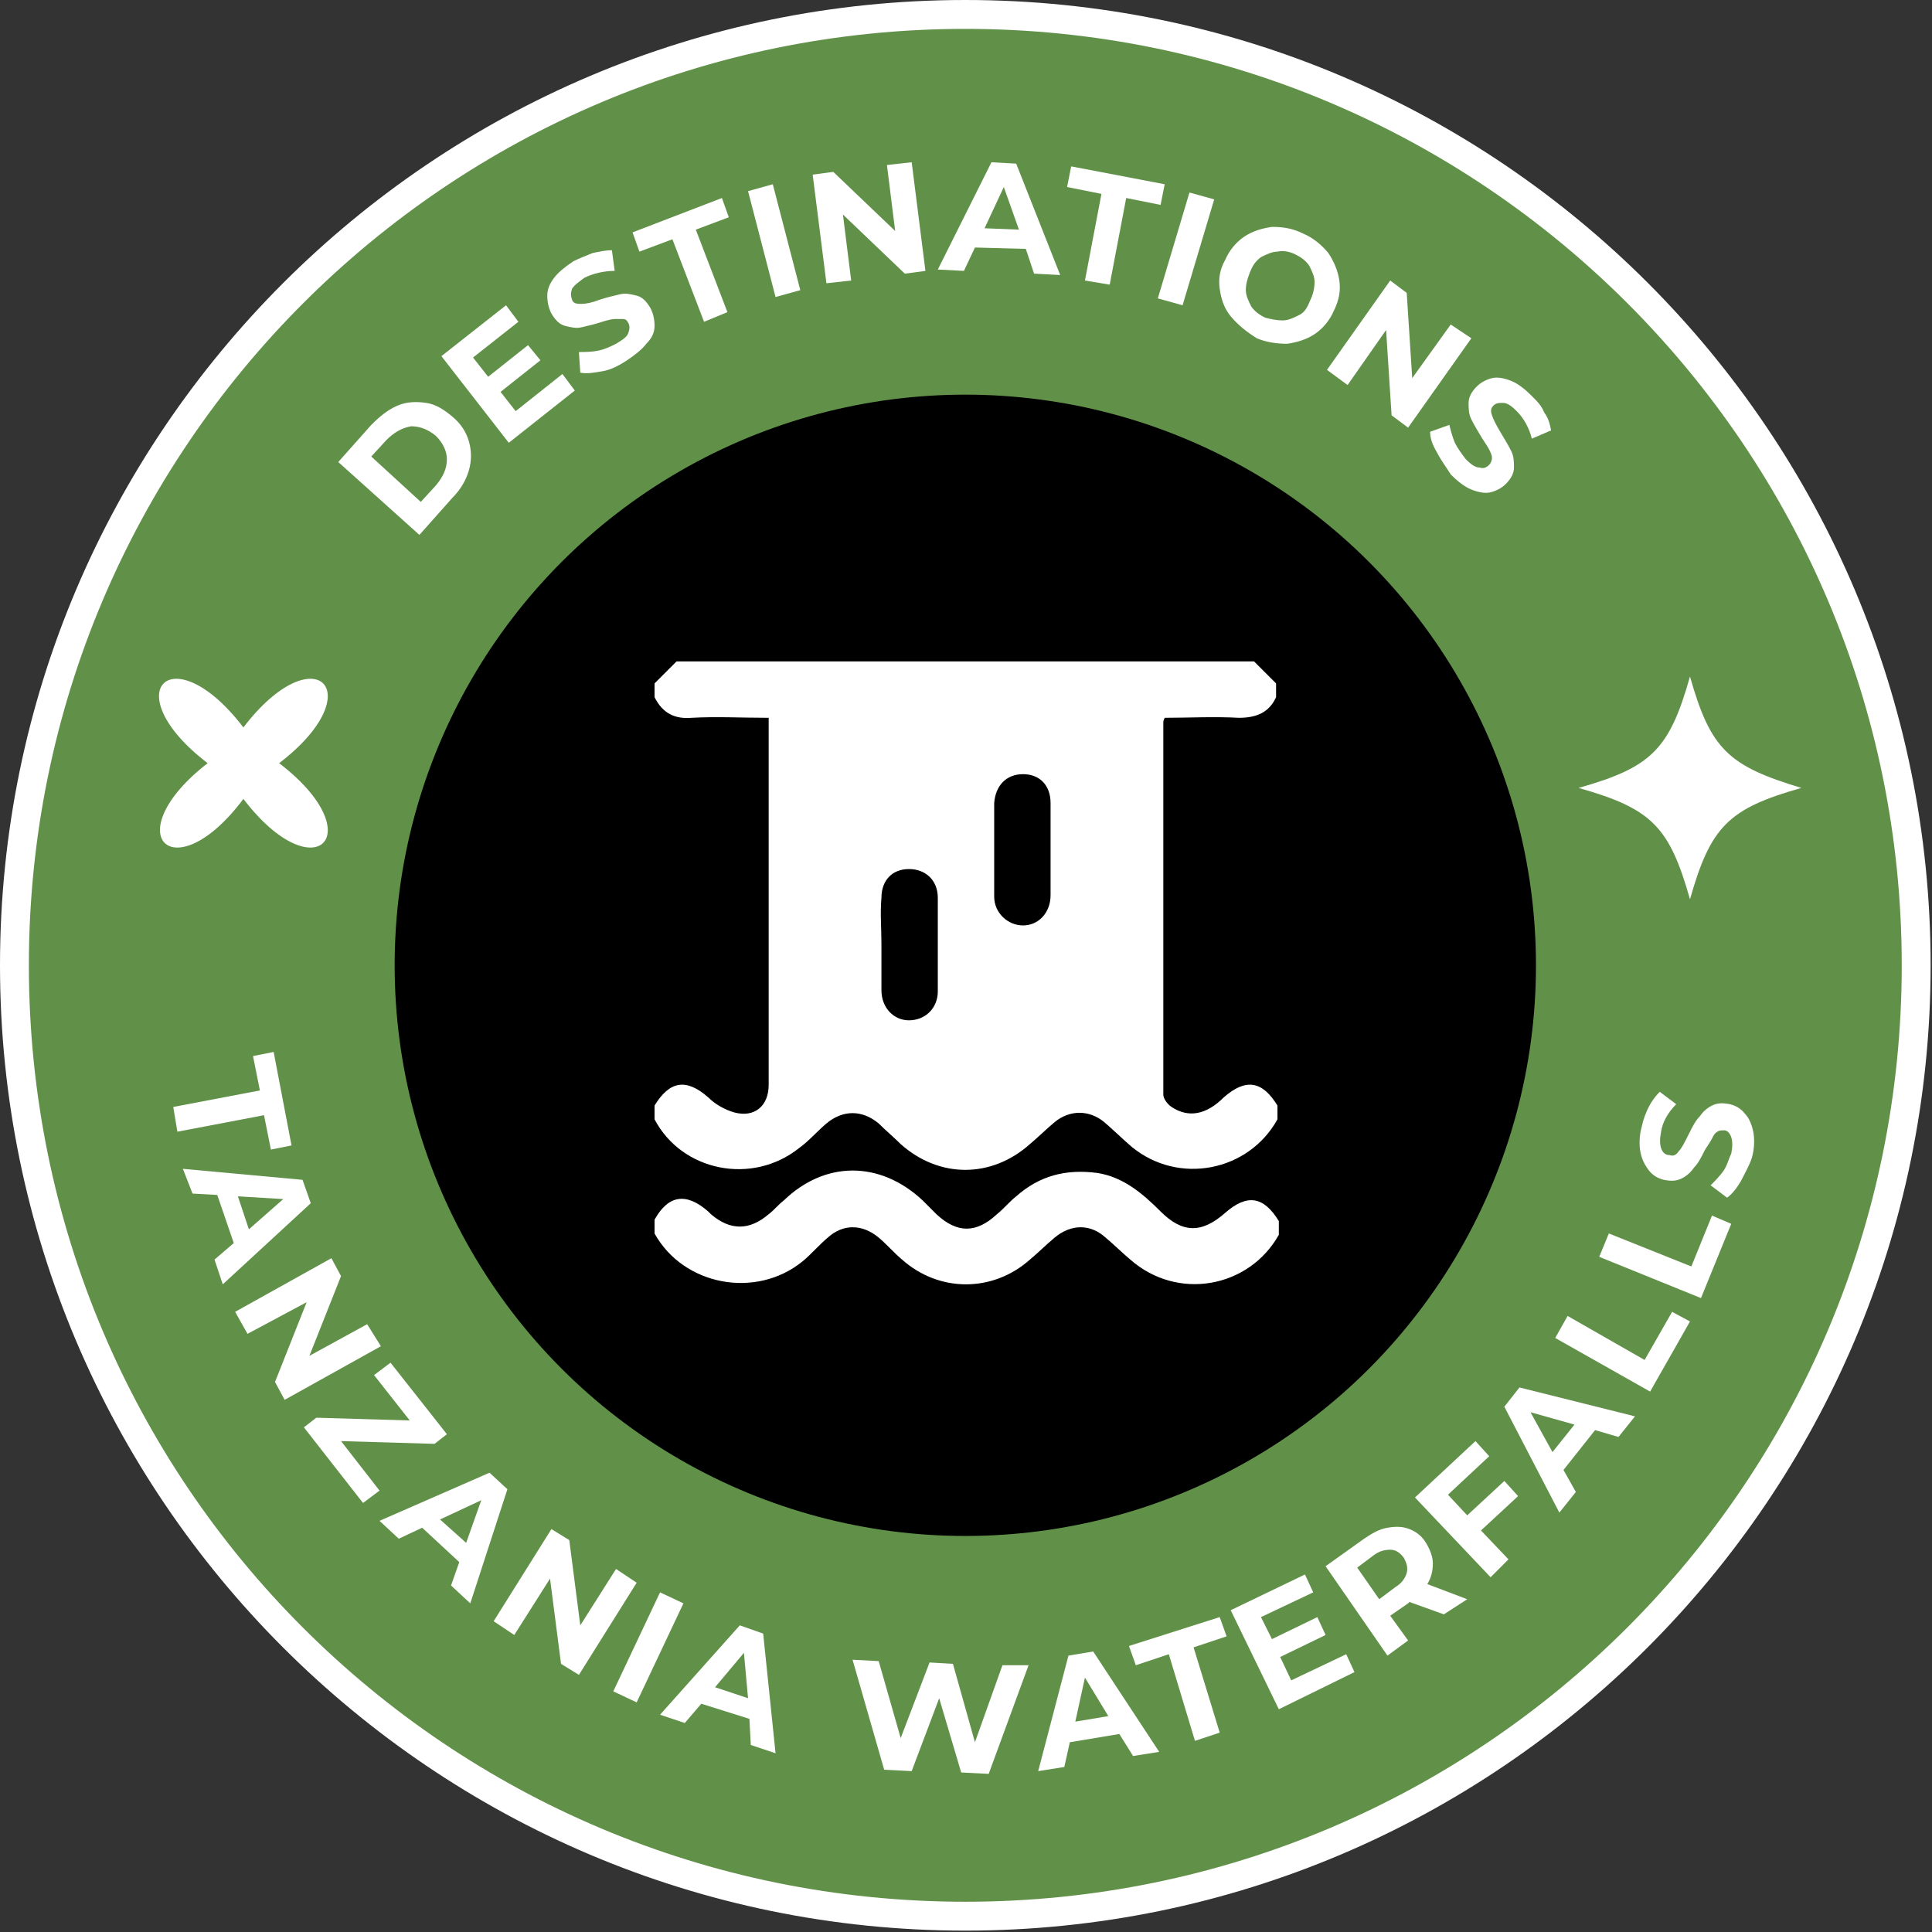 <?xml version="1.0" encoding="UTF-8"?> <!-- Generator: Adobe Illustrator 18.0.0, SVG Export Plug-In . SVG Version: 6.00 Build 0) --> <svg xmlns="http://www.w3.org/2000/svg" xmlns:xlink="http://www.w3.org/1999/xlink" id="Слой_1" x="0px" y="0px" viewBox="0 0 140.5 140.5" xml:space="preserve"><rect x="0" y="0" width="140.5" height="140.5" fill="#333333" stroke="none"/> <g> <g> <path fill="#619149" d="M70.2,139.4c-38.1,0-69.2-31-69.2-69.2S32.1,1,70.2,1s69.2,31,69.2,69.2S108.4,139.4,70.2,139.4z"></path> <path fill="#FFFFFF" d="M70.2,2.1c37.6,0,68.1,30.5,68.1,68.1c0,37.6-30.5,68.1-68.1,68.1S2.1,107.9,2.1,70.2 C2.1,32.6,32.6,2.1,70.2,2.1 M70.2,0C31.5,0,0,31.5,0,70.2s31.5,70.2,70.2,70.2s70.2-31.5,70.2-70.2S109,0,70.2,0L70.2,0z"></path> </g> <g> <path fill="#FFFFFF" d="M18.9,79.3l-0.5-2.5l1.5-0.3l1.3,6.8l-1.5,0.3l-0.5-2.5l-6.3,1.2l-0.3-1.8L18.9,79.3z"></path> <path fill="#FFFFFF" d="M17,90.4l-1.2-3.5L14,86.8L13.3,85l8.7,0.8l0.6,1.7l-6.4,5.9l-0.6-1.8L17,90.4z M18.1,89.4l2.5-2.2 L17.3,87L18.1,89.4z"></path> <path fill="#FFFFFF" d="M27.7,97.9l-7,3.9l-0.7-1.3l2.3-5.8L18,97l-0.9-1.6l7-3.9l0.7,1.3l-2.3,5.8l4.2-2.3L27.7,97.9z"></path> <path fill="#FFFFFF" d="M27.6,108.4l-1.2,0.9l-4.3-5.5l0.9-0.7l6.8,0.2l-2.6-3.3l1.2-0.9l4.1,5.2l-0.9,0.7l-6.8-0.2L27.6,108.4z"></path> <path fill="#FFFFFF" d="M33.4,113.6l-2.7-2.5l-1.7,0.8l-1.4-1.3l8-3.5l1.3,1.2l-2.7,8.3l-1.4-1.3L33.4,113.6z M33.9,112.2l1.1-3.1 l-3,1.4L33.9,112.2z"></path> <path fill="#FFFFFF" d="M46.3,115.1l-4.2,6.7l-1.3-0.8l-0.8-6.2l-2.6,4.1l-1.5-1l4.2-6.7l1.3,0.8l0.8,6.2l2.6-4.1L46.3,115.1z"></path> <path fill="#FFFFFF" d="M48,115.8l1.7,0.8l-3.4,7.2l-1.7-0.8L48,115.8z"></path> <path fill="#FFFFFF" d="M54.5,125l-3.5-1.1l-1.2,1.4l-1.8-0.6l5.8-6.5l1.7,0.6l0.9,8.7l-1.8-0.6L54.5,125z M54.4,123.5l-0.3-3.3 l-2.1,2.5L54.4,123.5z"></path> <path fill="#FFFFFF" d="M74.8,121.1l-2.9,7.9l-2-0.1l-1.6-5.4l-2,5.3l-2-0.1l-2.3-8l1.9,0.1l1.6,5.6l2.1-5.5l1.7,0.1l1.6,5.7 l2-5.6L74.8,121.1z"></path> <path fill="#FFFFFF" d="M81.4,126.1l-3.6,0.6l-0.4,1.8l-1.9,0.3l2.2-8.4l1.8-0.3l4.8,7.3l-1.9,0.3L81.4,126.1z M80.6,124.8 l-1.7-2.8l-0.7,3.2L80.6,124.8z"></path> <path fill="#FFFFFF" d="M85,120.3l-2.4,0.8l-0.5-1.4l6.6-2.1l0.5,1.4l-2.4,0.8l1.9,6.2l-1.8,0.6L85,120.3z"></path> <path fill="#FFFFFF" d="M97.9,120.3l0.6,1.3l-5.5,2.7l-3.5-7.2l5.4-2.6l0.6,1.3l-3.8,1.8l0.8,1.6l3.3-1.6l0.6,1.3l-3.3,1.6 l0.8,1.7L97.9,120.3z"></path> <path fill="#FFFFFF" d="M105,117.4l-2.5-0.9l-0.1,0.1l-1.3,0.9l1.3,1.8l-1.5,1.1l-4.5-6.5l2.8-2c0.6-0.4,1.1-0.7,1.7-0.8 c0.6-0.1,1.1-0.1,1.6,0.1c0.5,0.2,0.9,0.5,1.2,1c0.3,0.5,0.5,1,0.5,1.5c0,0.5-0.1,1-0.4,1.5l2.9,1.1L105,117.4z M101.1,112.7 c-0.4,0-0.8,0.1-1.2,0.4l-1.2,0.9l1.6,2.3l1.2-0.9c0.5-0.3,0.7-0.7,0.8-1c0.1-0.4,0-0.7-0.2-1.1 C101.8,112.9,101.5,112.7,101.1,112.7z"></path> <path fill="#FFFFFF" d="M105.3,108.7l1.4,1.5l2.7-2.5l1,1.1l-2.7,2.5l2,2.1l-1.3,1.3l-5.5-5.8l4.4-4.1l1,1.1L105.3,108.7z"></path> <path fill="#FFFFFF" d="M116,104l-2.3,2.9l0.9,1.6l-1.2,1.5l-4-7.7l1.1-1.4l8.4,2.1l-1.2,1.5L116,104z M114.5,103.6l-3.2-0.9 l1.6,2.9L114.5,103.6z"></path> <path fill="#FFFFFF" d="M113.1,97.3l0.9-1.6l5.6,3.2l2-3.5l1.3,0.7l-2.9,5.1L113.1,97.3z"></path> <path fill="#FFFFFF" d="M116.3,91.4l0.7-1.7l6,2.4l1.5-3.7l1.4,0.6l-2.2,5.4L116.3,91.4z"></path> <path fill="#FFFFFF" d="M126.6,85.9c-0.3,0.5-0.6,0.9-1,1.2l-1.2-0.9c0.3-0.3,0.6-0.6,0.9-1c0.3-0.4,0.4-0.9,0.6-1.3 c0.1-0.5,0.1-0.9,0-1.2c-0.1-0.3-0.3-0.5-0.5-0.5c-0.2,0-0.4,0-0.5,0.1c-0.2,0.1-0.3,0.3-0.4,0.5c-0.1,0.2-0.3,0.5-0.5,0.8 c-0.3,0.6-0.5,1-0.8,1.3c-0.2,0.3-0.5,0.6-0.9,0.8c-0.4,0.2-0.8,0.2-1.3,0.1c-0.4-0.1-0.8-0.3-1.1-0.7s-0.5-0.8-0.6-1.3 c-0.1-0.5-0.1-1.2,0.1-1.9c0.1-0.5,0.3-1,0.5-1.4c0.2-0.4,0.5-0.8,0.8-1.1l1.2,0.9c-0.6,0.6-1,1.3-1.1,2c-0.1,0.5-0.1,0.9,0,1.2 c0.1,0.3,0.3,0.5,0.6,0.5c0.3,0.1,0.5,0,0.7-0.3c0.2-0.2,0.4-0.6,0.7-1.2c0.3-0.6,0.5-1,0.8-1.3c0.2-0.3,0.5-0.6,0.9-0.8 c0.4-0.2,0.8-0.2,1.3-0.1c0.4,0.1,0.8,0.3,1.1,0.7c0.3,0.3,0.5,0.8,0.6,1.3c0.1,0.5,0.1,1.2-0.1,1.9 C127.2,84.8,126.9,85.3,126.6,85.9z"></path> </g> <g> <g> <path fill="#FFFFFF" d="M24.6,33.6l2.4-2.7c0.6-0.6,1.2-1.1,1.9-1.4c0.7-0.3,1.4-0.3,2.1-0.2c0.7,0.1,1.3,0.5,1.9,1 c0.6,0.5,1,1.1,1.2,1.8c0.2,0.7,0.2,1.4,0,2.1c-0.2,0.7-0.6,1.4-1.2,2l-2.4,2.7L24.6,33.6z M31.7,35.3c0.5-0.6,0.8-1.2,0.8-1.9 c0-0.6-0.3-1.2-0.8-1.7c-0.6-0.5-1.2-0.7-1.8-0.7c-0.6,0.1-1.2,0.4-1.8,1L27,33.2l3.6,3.3L31.7,35.3z"></path> <path fill="#FFFFFF" d="M40.9,27.2l0.9,1.2L37,32.2l-4.9-6.3l4.7-3.7l0.9,1.2l-3.3,2.6l1.1,1.4l2.9-2.3l0.9,1.1l-2.9,2.3l1.1,1.4 L40.9,27.2z"></path> <path fill="#FFFFFF" d="M43.8,27c-0.6,0.1-1.1,0.2-1.6,0.1l-0.1-1.5c0.4,0,0.9,0,1.4-0.1c0.5-0.1,0.9-0.3,1.3-0.5 c0.5-0.3,0.8-0.5,0.9-0.8c0.1-0.3,0.1-0.5,0-0.7c-0.1-0.2-0.2-0.3-0.4-0.3c-0.2,0-0.4,0-0.6,0c-0.2,0-0.6,0.1-0.9,0.2 c-0.6,0.2-1.1,0.3-1.5,0.4c-0.4,0.1-0.8,0-1.2-0.1c-0.4-0.1-0.7-0.4-1-0.9c-0.2-0.4-0.3-0.8-0.3-1.3c0-0.5,0.2-0.9,0.5-1.3 c0.3-0.4,0.8-0.8,1.4-1.2c0.4-0.2,0.9-0.4,1.4-0.6c0.5-0.1,0.9-0.2,1.4-0.2l0.2,1.5c-0.8,0-1.6,0.2-2.2,0.5 c-0.4,0.3-0.7,0.5-0.9,0.8c-0.1,0.3-0.1,0.5,0,0.8s0.4,0.3,0.7,0.3s0.8-0.1,1.3-0.3c0.6-0.2,1.1-0.3,1.5-0.4 c0.4-0.1,0.8,0,1.2,0.1c0.4,0.1,0.7,0.4,1,0.9c0.2,0.4,0.3,0.8,0.3,1.3s-0.2,0.9-0.6,1.3c-0.3,0.4-0.8,0.8-1.4,1.2 C45,26.6,44.4,26.9,43.8,27z"></path> <path fill="#FFFFFF" d="M48.9,17.4l-2.4,0.9L46,16.9l6.5-2.5l0.5,1.4l-2.4,0.9l2.3,6l-1.7,0.7L48.9,17.4z"></path> <path fill="#FFFFFF" d="M54.4,13.9l1.8-0.5l2,7.7l-1.8,0.5L54.4,13.9z"></path> <path fill="#FFFFFF" d="M66.3,11.8l1,7.9l-1.5,0.2l-4.5-4.3l0.6,4.8l-1.8,0.2l-1-7.9l1.5-0.2l4.5,4.3L64.5,12L66.3,11.8z"></path> <path fill="#FFFFFF" d="M74.6,18.1L70.9,18l-0.8,1.7l-1.9-0.1l3.9-7.8l1.8,0.1l3.2,8.1l-1.9-0.1L74.6,18.1z M74.1,16.7l-1.1-3.1 l-1.4,3L74.1,16.7z"></path> <path fill="#FFFFFF" d="M80.1,14.1l-2.5-0.5l0.3-1.5l6.8,1.3l-0.3,1.5l-2.5-0.5l-1.2,6.3l-1.8-0.3L80.1,14.1z"></path> <path fill="#FFFFFF" d="M86.5,14l1.8,0.5L86,22.2l-1.8-0.5L86.5,14z"></path> <path fill="#FFFFFF" d="M89.5,23c-0.5-0.6-0.7-1.3-0.8-2s0-1.4,0.4-2.1c0.3-0.7,0.8-1.3,1.4-1.7c0.6-0.4,1.3-0.6,2-0.7 c0.8,0,1.5,0.1,2.3,0.5c0.7,0.3,1.3,0.8,1.8,1.4c0.4,0.6,0.7,1.3,0.8,2s0,1.4-0.4,2.2c-0.3,0.7-0.8,1.3-1.4,1.7 c-0.6,0.4-1.3,0.6-2,0.7c-0.7,0-1.5-0.1-2.2-0.4C90.6,24.1,90,23.6,89.5,23z M93.3,23.3c0.4,0,0.8-0.2,1.2-0.4s0.6-0.6,0.8-1.1 c0.2-0.4,0.3-0.9,0.3-1.3s-0.2-0.8-0.4-1.2c-0.3-0.4-0.6-0.6-1-0.8c-0.4-0.2-0.9-0.3-1.3-0.2c-0.4,0-0.8,0.2-1.2,0.4 c-0.4,0.3-0.6,0.6-0.8,1.1s-0.3,0.9-0.3,1.3c0,0.4,0.2,0.8,0.4,1.2c0.3,0.4,0.6,0.6,1,0.8C92.4,23.2,92.8,23.3,93.3,23.3z"></path> <path fill="#FFFFFF" d="M107,24.6l-4.6,6.5l-1.2-0.9l-0.4-6.2L98,28l-1.5-1.1l4.6-6.5l1.2,0.9l0.4,6.2l2.8-3.9L107,24.6z"></path> <path fill="#FFFFFF" d="M104.5,32.9c-0.3-0.5-0.5-1-0.5-1.5l1.4-0.5c0.1,0.4,0.2,0.8,0.4,1.3c0.2,0.4,0.5,0.8,0.8,1.2 c0.4,0.4,0.7,0.6,1,0.6c0.3,0.1,0.5,0,0.7-0.2c0.1-0.1,0.2-0.3,0.2-0.5c0-0.2-0.1-0.4-0.2-0.6c-0.1-0.2-0.3-0.5-0.5-0.8 c-0.3-0.5-0.6-1-0.8-1.4c-0.2-0.4-0.2-0.8-0.2-1.2c0-0.4,0.2-0.8,0.6-1.2c0.3-0.3,0.7-0.5,1.1-0.6s0.9,0,1.4,0.2 c0.5,0.2,1,0.6,1.5,1.1c0.4,0.4,0.7,0.7,0.9,1.2c0.3,0.4,0.4,0.8,0.5,1.3l-1.4,0.6c-0.2-0.8-0.6-1.5-1.1-2 c-0.4-0.4-0.7-0.6-1-0.6s-0.5,0-0.7,0.2c-0.2,0.2-0.2,0.4-0.1,0.7c0.1,0.3,0.3,0.7,0.6,1.2c0.3,0.5,0.6,1,0.8,1.4 c0.2,0.4,0.2,0.8,0.2,1.2c0,0.4-0.2,0.8-0.6,1.2c-0.3,0.3-0.7,0.5-1.1,0.6c-0.4,0.1-0.9,0-1.4-0.2c-0.5-0.2-1-0.6-1.5-1.1 C105.2,34,104.8,33.5,104.5,32.9z"></path> </g> </g> <path fill="#FFFFFF" d="M17.7,58.1c5.2,6.8,9.4,2.6,2.6-2.6c6.8-5.2,2.6-9.4-2.6-2.6c-5.2-6.8-9.4-2.6-2.6,2.6 C8.4,60.7,12.6,64.9,17.7,58.1z"></path> <circle cx="70.2" cy="70.2" r="41.5"></circle> <path fill="#FFFFFF" d="M122.9,49.2c-1.5,5.3-2.8,6.6-8.1,8.1c5.3,1.5,6.6,2.8,8.1,8.1c1.5-5.3,2.8-6.6,8.1-8.1 C125.7,55.7,124.4,54.5,122.9,49.2z"></path> <g> <path fill="#FFFFFF" d="M92.9,80.4c0,0.3,0,0.7,0,1c-2.1,3.8-7.2,4.8-10.6,2c-0.7-0.6-1.3-1.2-2-1.8c-1.1-0.9-2.5-0.9-3.6,0 c-0.6,0.5-1.2,1.1-1.8,1.6c-2.8,2.5-6.6,2.5-9.4,0c-0.5-0.5-1.1-1-1.6-1.5c-1.2-1-2.6-1-3.8,0c-0.7,0.6-1.3,1.3-2,1.8 c-3.4,2.7-8.5,1.7-10.5-2.1c0-0.3,0-0.7,0-1c1.1-1.8,2.3-2,3.9-0.6c0.5,0.5,1.2,0.9,1.9,1.1c1.5,0.4,2.5-0.5,2.5-2 c0-8.5,0-17,0-25.5c0-0.4,0-0.8,0-1.2c-2,0-3.8-0.1-5.6,0c-1.2,0.1-2.1-0.3-2.7-1.5c0-0.3,0-0.7,0-1c0.5-0.5,1.1-1.1,1.6-1.6 c14,0,28,0,42,0c0.5,0.5,1.1,1.1,1.6,1.6c0,0.3,0,0.7,0,1c-0.5,1.1-1.4,1.5-2.7,1.5c-1.8-0.1-3.7,0-5.4,0 c-0.1,0.2-0.1,0.3-0.1,0.3c0,9,0,18.1,0,27.1c0,0.3,0.3,0.7,0.6,0.9c1.2,0.8,2.5,0.6,3.8-0.7C90.6,78.4,91.8,78.6,92.9,80.4z M64.1,68.6c0,1.1,0,2.3,0,3.4c0,1.3,0.9,2.2,2,2.2c1.2,0,2.1-0.9,2.1-2.1c0-2.3,0-4.5,0-6.8c0-1.3-0.9-2.1-2.1-2.1 c-1.2,0-2,0.8-2,2.1C64,66.4,64.1,67.5,64.1,68.6z M76.4,61.8c0-1.1,0-2.3,0-3.4c0-1.3-0.8-2.1-2-2.1c-1.2,0-2,0.8-2.1,2.1 c0,2.3,0,4.5,0,6.8c0,1.2,1,2.1,2.1,2.1c1.1,0,2-0.9,2-2.2C76.4,64,76.4,62.9,76.4,61.8z"></path> <path fill="#FFFFFF" d="M47.6,89.7c0-0.3,0-0.7,0-1c1-1.8,2.3-2,3.9-0.6c0.1,0.1,0.1,0.1,0.2,0.2c1.4,1.2,2.8,1.2,4.2,0 c0.4-0.3,0.7-0.7,1.1-1c3-2.9,7-2.9,10.1,0c0.3,0.3,0.7,0.7,1,1c1.5,1.4,2.9,1.4,4.4,0c0.5-0.4,0.9-0.9,1.4-1.3 c1.7-1.5,3.6-2,5.9-1.7c1.9,0.3,3.3,1.5,4.6,2.8c1.6,1.6,3,1.6,4.7,0.1c1.6-1.4,2.8-1.2,3.9,0.6c0,0.3,0,0.7,0,1 c-2.2,3.9-7.4,4.8-10.8,1.8c-0.6-0.5-1.2-1.1-1.8-1.6c-1.1-1-2.5-1-3.7,0c-0.6,0.5-1.2,1.1-1.8,1.6c-2.7,2.4-6.6,2.4-9.3,0 c-0.6-0.5-1.1-1.1-1.7-1.6c-1.2-1-2.6-1-3.7,0c-0.6,0.5-1.2,1.2-1.8,1.7C55,94.5,49.7,93.5,47.6,89.7z"></path> </g> </g> </svg> 